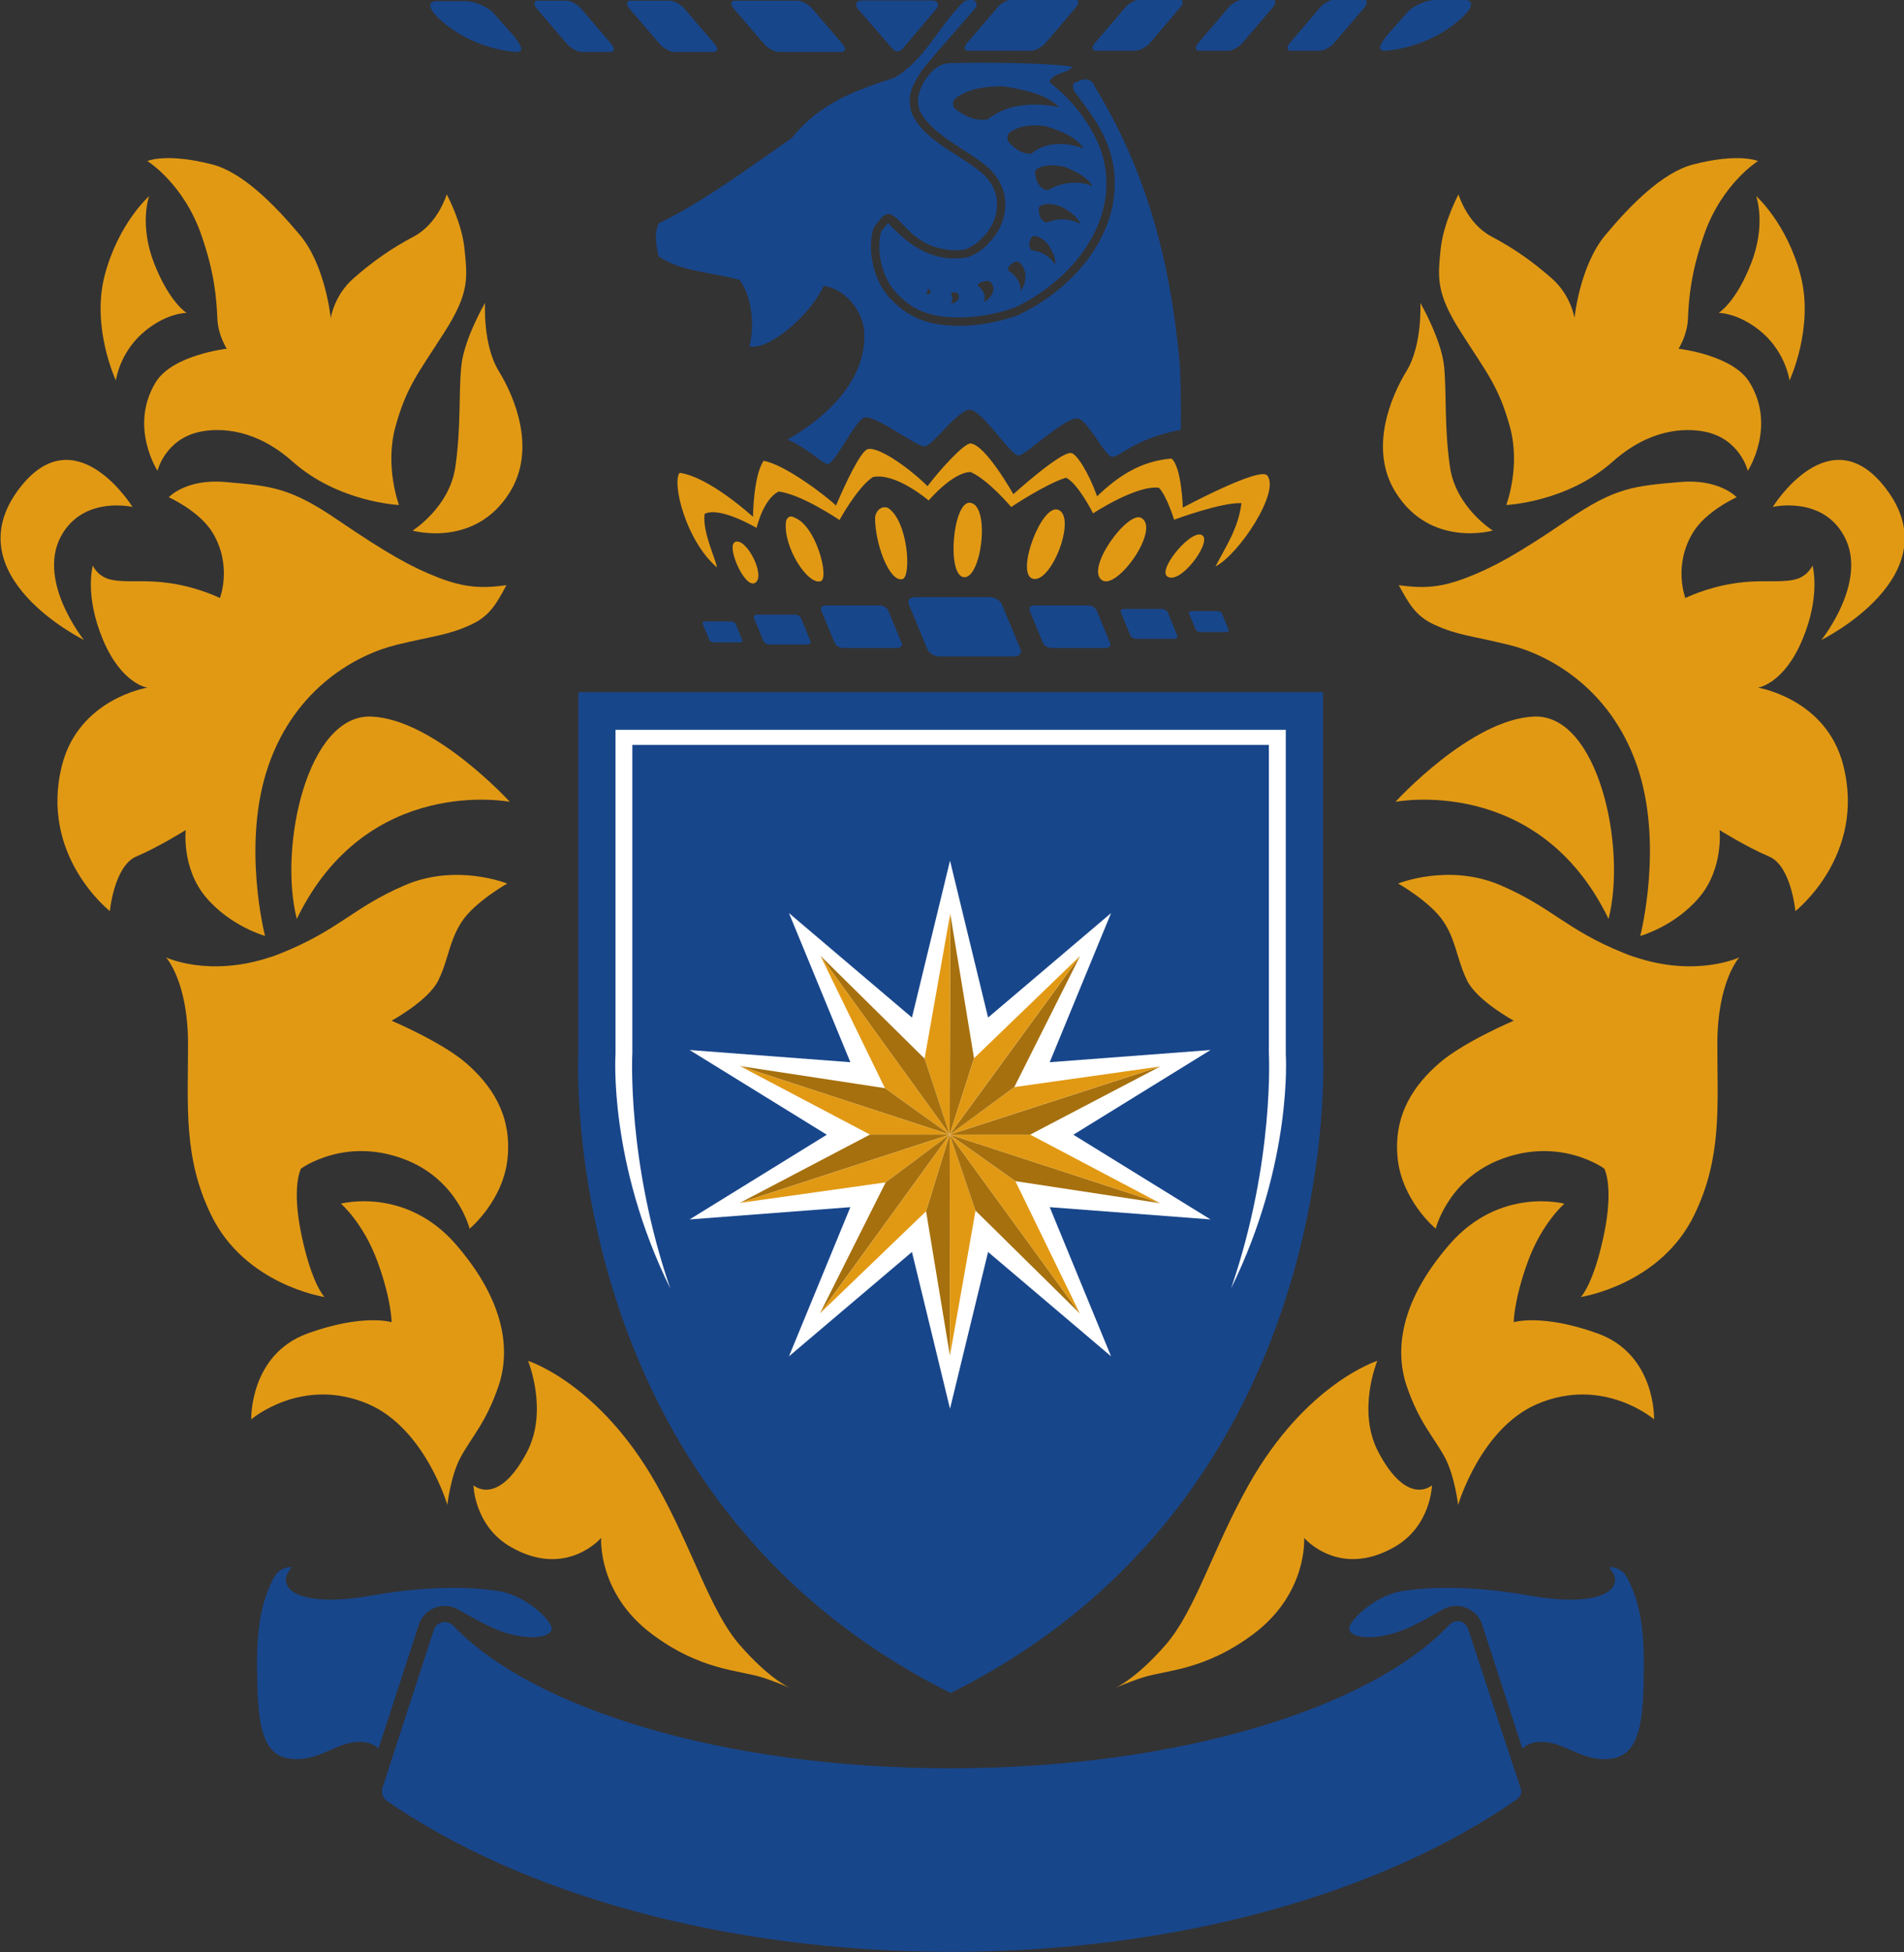 <?xml version="1.0" encoding="UTF-8" standalone="no"?>
<!-- Created with Inkscape (http://www.inkscape.org/) -->

<svg
   xmlns:dc="http://purl.org/dc/elements/1.1/"
   xmlns:cc="http://creativecommons.org/ns#"
   xmlns:rdf="http://www.w3.org/1999/02/22-rdf-syntax-ns#"
   xmlns:svg="http://www.w3.org/2000/svg"
   xmlns="http://www.w3.org/2000/svg"
   xmlns:sodipodi="http://sodipodi.sourceforge.net/DTD/sodipodi-0.dtd"
   xmlns:inkscape="http://www.inkscape.org/namespaces/inkscape"
   width="49.036mm"
   height="50.259mm"
   viewBox="0 0 49.036 50.259"
   version="1.1"
   id="svg2424"
   inkscape:version="0.92.3 (2405546, 2018-03-11)"
   sodipodi:docname="Massey University Coat of Arms.svg">
  <rect x="0" y="0" width="49.036" height="50.259" fill="#333333" stroke="none"/>
  <defs
     id="defs2418">
    <clipPath
       clipPathUnits="userSpaceOnUse"
       id="clipPath1286">
      <path
         d="M 0,0 H 841.89 V 595.276 H 0 Z"
         id="path1284"
         inkscape:connector-curvature="0" />
    </clipPath>
    <clipPath
       clipPathUnits="userSpaceOnUse"
       id="clipPath1210">
      <path
         d="M 0,0 H 841.89 V 595.276 H 0 Z"
         id="path1208"
         inkscape:connector-curvature="0" />
    </clipPath>
  </defs>
  <sodipodi:namedview
     id="base"
     pagecolor="#ffffff"
     bordercolor="#666666"
     borderopacity="1.0"
     inkscape:pageopacity="0.0"
     inkscape:pageshadow="2"
     inkscape:zoom="0.35"
     inkscape:cx="288.82125"
     inkscape:cy="-148.22664"
     inkscape:document-units="mm"
     inkscape:current-layer="layer1"
     showgrid="false"
     fit-margin-top="0"
     fit-margin-left="0"
     fit-margin-right="0"
     fit-margin-bottom="0"
     inkscape:window-width="1366"
     inkscape:window-height="689"
     inkscape:window-x="-9"
     inkscape:window-y="-9"
     inkscape:window-maximized="1" />
  <g
     inkscape:label="Layer 1"
     inkscape:groupmode="layer"
     id="layer1"
     transform="translate(-29.416,-59.356)">
    <g
       id="g1204"
       transform="matrix(1.032,0,0,-1.032,-298.906,335.284)">
      <g
         id="g1206"
         clip-path="url(#clipPath1210)">
        <g
           id="g1212"
           transform="translate(329.522,236.325)">
          <path
             d="m 0,0 c -1.259,1.454 -2.873,1.021 -2.873,1.021 0,0 0.556,-0.475 0.911,-1.439 0.354,-0.966 0.354,-1.517 0.354,-1.517 0,0 -0.709,0.22 -2.1,-0.283 -1.45,-0.53 -1.403,-2.142 -1.403,-2.142 0,0 1.266,1.089 2.919,0.383 1.419,-0.611 1.975,-2.516 1.975,-2.516 0,0 0.083,0.727 0.328,1.182 0.272,0.506 0.637,0.864 0.95,1.784 C 1.351,-2.668 1.255,-1.452 0,0"
             style="fill:#e19914;fill-opacity:1;fill-rule:nonzero;stroke:none"
             id="path1214"
             inkscape:connector-curvature="0" />
        </g>
        <g
           id="g1216"
           transform="translate(325.669,236.546)">
          <path
             d="m 0,0 c -0.262,1.227 -0.016,1.674 -0.016,1.674 0,0 1.141,0.841 2.684,0.192 1.241,-0.527 1.524,-1.691 1.524,-1.691 0,0 0.855,0.708 0.95,1.786 C 5.24,3.038 4.721,3.767 4.11,4.302 3.496,4.835 2.244,5.364 2.244,5.364 c 0,0 0.904,0.489 1.162,0.995 C 3.506,6.56 3.57,6.756 3.629,6.95 3.723,7.254 3.806,7.552 4.005,7.847 4.33,8.332 5.13,8.785 5.13,8.785 5.13,8.785 3.864,9.299 2.572,8.742 1.278,8.185 0.953,7.642 -0.493,7.055 -0.584,7.017 -0.676,6.984 -0.762,6.954 H -0.77 C -2.314,6.435 -3.385,6.943 -3.385,6.943 c 0,0 0.55,-0.593 0.55,-2.162 0,-1.568 -0.117,-2.827 0.57,-4.251 0.847,-1.762 2.836,-2.058 2.836,-2.058 0,0 -0.309,0.296 -0.571,1.528"
             style="fill:#e19914;fill-opacity:1;fill-rule:nonzero;stroke:none"
             id="path1218"
             inkscape:connector-curvature="0" />
        </g>
        <g
           id="g1220"
           transform="translate(336.605,226.334)">
          <path
             d="m 0,0 c -0.75,0.859 -1.178,2.409 -2.084,4.013 -1.426,2.521 -3.202,3.078 -3.202,3.078 0,0 0.513,-1.243 -0.026,-2.274 -0.73,-1.385 -1.336,-0.83 -1.336,-0.83 0,0 0.021,-1.02 0.934,-1.54 1.384,-0.795 2.253,0.228 2.253,0.228 0,0 -0.099,-1.376 1.263,-2.397 1.215,-0.909 2.16,-0.899 2.751,-1.082 0.36,-0.116 0.705,-0.267 0.705,-0.267 0,0 -0.507,0.209 -1.258,1.071"
             style="fill:#e19914;fill-opacity:1;fill-rule:nonzero;stroke:none"
             id="path1222"
             inkscape:connector-curvature="0" />
        </g>
        <g
           id="g1224"
           transform="translate(325.548,244.449)">
          <path
             d="m 0,0 c 1.752,3.617 5.316,2.921 5.316,2.921 0,0 -1.878,2.06 -3.454,2.127 C 0.265,5.116 -0.459,1.804 0,0"
             style="fill:#e19914;fill-opacity:1;fill-rule:nonzero;stroke:none"
             id="path1226"
             inkscape:connector-curvature="0" />
        </g>
        <g
           id="g1228"
           transform="translate(329.652,258.224)">
          <path
             d="m 0,0 c -0.068,-0.683 0,-1.51 -0.149,-2.512 -0.15,-1.002 -1.065,-1.576 -1.065,-1.576 0,0 1.556,-0.446 2.427,0.958 0.663,1.066 0.129,2.363 -0.278,3.024 C 0.532,0.555 0.594,1.593 0.594,1.593 0.594,1.593 0.062,0.681 0,0"
             style="fill:#e19914;fill-opacity:1;fill-rule:nonzero;stroke:none"
             id="path1230"
             inkscape:connector-curvature="0" />
        </g>
        <g
           id="g1232"
           transform="translate(323.161,261.526)">
          <path
             d="m 0,0 c 0.333,-0.952 0.382,-1.578 0.405,-2.107 0.016,-0.407 0.234,-0.746 0.234,-0.746 0,0 -1.349,-0.152 -1.77,-0.832 -0.677,-1.106 0.042,-2.213 0.042,-2.213 0,0 0.193,0.808 1.089,0.979 0.493,0.094 1.363,0.066 2.278,-0.746 1.149,-1.024 2.66,-1.086 2.66,-1.086 0,0 -0.364,0.96 -0.087,1.959 0.275,1 0.578,1.341 1.216,2.345 0.641,0.996 0.574,1.381 0.508,2.062 -0.061,0.673 -0.446,1.383 -0.446,1.383 0,0 -0.213,-0.721 -0.806,-1.043 C 4.725,-0.365 4.3,-0.663 3.812,-1.089 3.32,-1.513 3.234,-2.087 3.234,-2.087 c 0,0 -0.128,1.299 -0.764,2.065 -0.64,0.764 -1.438,1.57 -2.19,1.765 -1.153,0.298 -1.622,0.086 -1.622,0.086 0,0 0.894,-0.554 1.342,-1.829"
             style="fill:#e19914;fill-opacity:1;fill-rule:nonzero;stroke:none"
             id="path1234"
             inkscape:connector-curvature="0" />
        </g>
        <g
           id="g1236"
           transform="translate(319.724,254.098)">
          <path
             d="m 0,0 c 0.579,0.898 1.724,0.628 1.724,0.628 0,0 -1.428,2.309 -2.833,0.449 -1.636,-2.169 1.621,-3.767 1.621,-3.767 0,0 -1.252,1.55 -0.512,2.69"
             style="fill:#e19914;fill-opacity:1;fill-rule:nonzero;stroke:none"
             id="path1238"
             inkscape:connector-curvature="0" />
        </g>
        <g
           id="g1240"
           transform="translate(323.286,244.983)">
          <path
             d="m 0,0 c 0.62,-0.726 1.47,-0.958 1.47,-0.958 0,0 -0.596,2.3 0.088,4.259 C 2.239,5.258 3.789,6.069 4.75,6.303 5.707,6.537 6.027,6.537 6.622,6.812 7.085,7.029 7.25,7.341 7.494,7.791 6.879,7.706 6.449,7.727 5.79,7.983 5.131,8.238 4.516,8.58 3.302,9.406 c -1.216,0.833 -1.684,0.86 -2.83,0.959 -0.982,0.085 -1.405,-0.38 -1.405,-0.38 0,0 0.753,-0.336 1.087,-0.872 0.509,-0.832 0.189,-1.642 0.189,-1.642 0,0 -0.512,0.256 -1.192,0.362 -0.683,0.108 -1.089,0.013 -1.491,0.089 -0.362,0.061 -0.489,0.359 -0.489,0.359 0,0 -0.213,-0.744 0.256,-1.855 0.467,-1.105 1.105,-1.191 1.105,-1.191 0,0 -1.704,-0.272 -2.129,-1.934 -0.574,-2.257 1.194,-3.64 1.194,-3.64 0,0 0.108,1.129 0.66,1.362 0.551,0.232 1.233,0.66 1.233,0.66 0,0 -0.107,-0.958 0.51,-1.683"
             style="fill:#e19914;fill-opacity:1;fill-rule:nonzero;stroke:none"
             id="path1242"
             inkscape:connector-curvature="0" />
        </g>
        <g
           id="g1244"
           transform="translate(321.692,259.056)">
          <path
             d="m 0,0 c 0.586,0.519 1.107,0.51 1.107,0.51 0,0 -0.426,0.255 -0.81,1.234 -0.382,0.979 -0.126,1.68 -0.126,1.68 0,0 -0.769,-0.677 -1.109,-1.977 -0.34,-1.3 0.279,-2.622 0.279,-2.622 0,0 0.085,0.663 0.659,1.175"
             style="fill:#e19914;fill-opacity:1;fill-rule:nonzero;stroke:none"
             id="path1246"
             inkscape:connector-curvature="0" />
        </g>
        <g
           id="g1248"
           transform="translate(351.158,241.12)">
          <path
             d="M 0,0 V 8.984 H -18.582 V 0 c 0,0 -0.618,-11.04 9.29,-15.981 C 0.618,-11.04 0,0 0,0"
             style="fill:#18468b;fill-opacity:1;fill-rule:nonzero;stroke:none"
             id="path1250"
             inkscape:connector-curvature="0" />
        </g>
        <g
           id="g1252"
           transform="translate(328.61,226.896)">
          <path
             d="M 0,0 C 0.104,0.243 0.35,0.416 0.632,0.416 0.751,0.416 0.849,0.385 0.95,0.334 1.246,0.175 1.806,-0.185 2.317,-0.301 2.91,-0.441 3.264,-0.334 3.3,-0.167 3.339,0.003 2.694,0.664 1.989,0.783 1.281,0.897 0.218,0.925 -1.225,0.669 -2.669,0.418 -3.2,0.702 -3.298,0.925 -3.398,1.147 -3.276,1.223 -3.196,1.388 -3.398,1.374 -3.547,1.29 -3.641,1.11 -3.901,0.605 -4.067,0.007 -4.054,-1.147 c 0.013,-1.152 0.06,-2.082 0.73,-2.232 0.669,-0.148 1.16,0.315 1.642,0.387 0.482,0.078 0.658,-0.156 0.658,-0.156 z"
             style="fill:#18468b;fill-opacity:1;fill-rule:nonzero;stroke:none"
             id="path1254"
             inkscape:connector-curvature="0" />
        </g>
        <g
           id="g1256"
           transform="translate(355.113,226.896)">
          <path
             d="m 0,0 c -0.106,0.243 -0.352,0.416 -0.636,0.416 -0.116,0 -0.212,-0.031 -0.317,-0.082 -0.294,-0.159 -0.852,-0.519 -1.365,-0.635 -0.596,-0.14 -0.948,-0.033 -0.985,0.134 -0.039,0.17 0.606,0.831 1.312,0.95 0.706,0.114 1.772,0.142 3.216,-0.114 C 2.664,0.418 3.198,0.702 3.299,0.925 3.398,1.147 3.271,1.223 3.192,1.388 3.398,1.374 3.544,1.29 3.641,1.11 3.898,0.605 4.067,0.007 4.051,-1.147 4.042,-2.299 3.992,-3.229 3.322,-3.379 2.654,-3.527 2.164,-3.064 1.682,-2.992 1.2,-2.914 1.022,-3.148 1.022,-3.148 Z"
             style="fill:#18468b;fill-opacity:1;fill-rule:nonzero;stroke:none"
             id="path1258"
             inkscape:connector-curvature="0" />
        </g>
        <g
           id="g1260"
           transform="translate(355.953,222.457)">
          <path
             d="m 0,0 c -3.335,-2.308 -8.406,-3.775 -14.088,-3.775 -5.671,0 -10.743,1.466 -14.069,3.766 -0.074,0.052 -0.121,0.137 -0.121,0.237 0,0.034 0.003,0.068 0.015,0.099 l 1.285,3.95 c 0.042,0.103 0.148,0.175 0.267,0.175 0.076,0 0.146,-0.032 0.205,-0.084 1.982,-2.089 6.794,-3.564 12.418,-3.564 5.654,0 10.491,1.492 12.467,3.6 0.052,0.048 0.123,0.07 0.198,0.07 0.12,0 0.198,-0.078 0.247,-0.189 0,0 1.299,-3.952 1.305,-3.952 C 0.143,0.299 0.152,0.266 0.152,0.231 0.152,0.126 0.084,0.047 0,0"
             style="fill:#18468b;fill-opacity:1;fill-rule:nonzero;stroke:none"
             id="path1262"
             inkscape:connector-curvature="0" />
        </g>
        <g
           id="g1264"
           transform="translate(340.395,266.179)">
          <path
             d="M 0,0 C 0.079,-0.117 0.209,-0.117 0.291,0 L 1.118,0.975 C 1.196,1.086 1.149,1.182 1.01,1.182 h -1.754 c -0.14,0 -0.186,-0.096 -0.106,-0.205 z m 3.471,-0.073 c 0.111,0 0.275,0.087 0.371,0.197 l 0.752,0.882 c 0.093,0.111 0.082,0.2 -0.028,0.2 H 3.009 c -0.11,0 -0.281,-0.089 -0.37,-0.2 L 1.885,0.124 C 1.788,0.014 1.802,-0.073 1.913,-0.073 Z m 7.204,0 c 0.107,0 0.275,0.087 0.367,0.197 l 0.755,0.882 c 0.09,0.111 0.081,0.2 -0.031,0.2 h -0.703 c -0.11,0 -0.279,-0.089 -0.371,-0.2 L 9.937,0.124 c -0.091,-0.11 -0.08,-0.197 0.03,-0.197 z m 1.632,0 c -0.221,0 -0.104,0.177 0.056,0.388 l 0.523,0.591 c 0.161,0.161 0.47,0.289 0.69,0.289 h 0.72 c 0.219,0 0.213,-0.169 -0.006,-0.386 -0.867,-0.847 -1.983,-0.882 -1.983,-0.882 m -3.92,0 c 0.11,0 0.276,0.087 0.368,0.197 l 0.754,0.882 c 0.096,0.111 0.082,0.2 -0.029,0.2 H 8.776 c -0.11,0 -0.275,-0.089 -0.369,-0.2 L 7.653,0.124 C 7.559,0.014 7.57,-0.073 7.68,-0.073 Z m -2.311,0 c 0.11,0 0.275,0.087 0.37,0.197 l 0.753,0.882 c 0.095,0.111 0.079,0.2 -0.029,0.2 H 6.198 c -0.109,0 -0.276,-0.089 -0.371,-0.2 L 5.074,0.124 C 4.982,0.014 4.994,-0.073 5.103,-0.073 Z m -8.89,-0.03 c -0.112,0 -0.277,0.089 -0.371,0.199 l -0.756,0.881 c -0.093,0.109 -0.08,0.2 0.03,0.2 h 1.557 c 0.113,0 0.277,-0.091 0.371,-0.2 L -1.23,0.096 c 0.095,-0.11 0.084,-0.199 -0.026,-0.199 z m -4.916,0 c -0.11,0 -0.277,0.089 -0.373,0.199 l -0.754,0.881 c -0.092,0.109 -0.078,0.2 0.031,0.2 h 0.706 c 0.108,0 0.276,-0.091 0.369,-0.2 l 0.753,-0.881 c 0.096,-0.11 0.08,-0.199 -0.028,-0.199 z m 2.311,0 c -0.109,0 -0.278,0.089 -0.37,0.199 l -0.755,0.881 c -0.093,0.109 -0.08,0.2 0.03,0.2 h 0.972 c 0.108,0 0.275,-0.091 0.368,-0.2 L -4.42,0.096 c 0.096,-0.11 0.083,-0.199 -0.031,-0.199 z m -3.947,0 c 0.218,0 0.104,0.175 -0.054,0.387 l -0.527,0.592 c -0.159,0.159 -0.47,0.288 -0.689,0.288 h -0.719 c -0.217,0 -0.212,-0.166 0.009,-0.389 0.862,-0.843 1.98,-0.878 1.98,-0.878"
             style="fill:#18468b;fill-opacity:1;fill-rule:nonzero;stroke:none"
             id="path1266"
             inkscape:connector-curvature="0" />
        </g>
        <g
           id="g1268"
           transform="translate(347.594,258.031)">
          <path
             d="m 0,0 c -0.004,0.161 -0.011,0.309 -0.027,0.42 -0.231,2.478 -0.848,4.705 -2.099,6.748 -0.063,0.19 -0.249,0.254 -0.442,0.129 -0.118,0 -0.129,-0.106 -0.081,-0.223 0,0 0.432,-0.566 0.603,-0.858 C -1.789,5.775 -1.623,5.282 -1.637,4.748 -1.634,4.556 -1.655,4.372 -1.693,4.183 -1.947,2.989 -2.941,2 -4.037,1.483 -4.329,1.375 -4.66,1.292 -4.995,1.247 -5.686,1.162 -6.45,1.211 -6.981,1.659 c -0.173,0.133 -0.318,0.29 -0.438,0.47 -0.211,0.339 -0.328,0.79 -0.291,1.219 0.007,0.147 0.045,0.347 0.165,0.443 l 0.028,0.042 c 0.428,0.586 0.56,-0.535 1.625,-0.708 0.171,-0.032 0.353,-0.038 0.536,-0.003 0.169,0.064 0.327,0.179 0.457,0.328 0.153,0.165 0.256,0.357 0.302,0.554 0.032,0.14 0.033,0.278 0.013,0.417 -0.055,0.249 -0.188,0.458 -0.379,0.615 -0.553,0.467 -1.453,0.803 -1.743,1.499 -0.056,0.199 -0.06,0.365 -0.011,0.531 0.049,0.166 0.161,0.345 0.267,0.517 0.027,0.041 0.495,0.593 0.501,0.593 l 0.857,0.983 C -5.025,9.416 -5.343,9.352 -5.408,9.292 -6.05,8.66 -6.374,7.838 -7.137,7.399 -8.093,7.091 -8.985,6.781 -9.689,5.902 c -1.088,-0.756 -2.172,-1.569 -3.32,-2.131 -0.128,-0.253 -0.068,-0.57 -0.007,-0.826 0.57,-0.385 1.329,-0.393 2.024,-0.588 0.315,-0.446 0.373,-1.146 0.241,-1.653 0.441,-0.13 1.513,0.752 1.853,1.507 C -8.39,2.144 -7.951,1.632 -7.891,1.124 -7.853,0.708 -7.948,0.332 -8.112,0 c -0.511,-1.02 -1.692,-1.623 -1.692,-1.623 0.479,-0.196 0.832,-0.566 0.994,-0.612 0.171,-0.046 0.704,1.107 0.93,1.159 0.284,0.067 1.286,-0.72 1.503,-0.72 0.182,0 0.842,0.933 1.127,0.917 0.321,-0.021 0.992,-1.112 1.213,-1.144 0.151,-0.017 1.158,0.961 1.48,0.925 0.231,-0.025 0.659,-0.882 0.832,-0.951 0.183,-0.064 0.518,0.439 1.739,0.668 0,0 0.01,0.794 -0.014,1.381"
             style="fill:#18468b;fill-opacity:1;fill-rule:nonzero;stroke:none"
             id="path1270"
             inkscape:connector-curvature="0" />
        </g>
        <g
           id="g1272"
           transform="translate(341.509,265.681)">
          <path
             d="M 0,0 C -0.085,-0.054 -0.123,-0.105 -0.189,-0.179 -0.32,-0.336 -0.396,-0.509 -0.432,-0.64 -0.468,-0.765 -0.468,-0.891 -0.426,-1.039 -0.169,-1.647 0.75,-2.03 1.253,-2.455 1.476,-2.638 1.639,-2.892 1.702,-3.188 1.728,-3.351 1.727,-3.525 1.69,-3.69 1.634,-3.925 1.518,-4.15 1.337,-4.34 1.186,-4.518 1,-4.649 0.792,-4.722 0.564,-4.768 0.357,-4.765 0.159,-4.731 c -0.55,0.093 -0.986,0.452 -1.367,0.859 -0.045,-0.049 -0.067,-0.083 -0.089,-0.115 l -0.03,-0.03 c -0.062,-0.042 -0.088,-0.226 -0.091,-0.294 -0.036,-0.388 0.073,-0.796 0.259,-1.096 0.105,-0.163 0.236,-0.303 0.392,-0.422 0.461,-0.397 1.156,-0.45 1.835,-0.364 0.314,0.037 0.622,0.118 0.902,0.217 1.054,0.503 1.985,1.442 2.217,2.556 0.038,0.172 0.056,0.347 0.056,0.518 C 4.256,-2.414 4.104,-1.96 3.864,-1.543 3.683,-1.239 3.498,-0.987 3.2,-0.69 3.059,-0.547 2.923,-0.453 2.818,-0.348 2.948,-0.093 3.266,-0.16 3.393,0.03 2.378,0.165 0.315,0.116 0.315,0.116 0.185,0.101 0.11,0.075 0,0 m -0.167,-5.632 c -0.028,-0.013 -0.062,-0.025 -0.101,-0.009 0.039,0.012 0.055,0.064 0.046,0.111 0.009,0.019 0.038,0.009 0.064,-0.012 0.027,-0.054 0.012,-0.074 -0.009,-0.09 M 0.539,-5.791 C 0.491,-5.836 0.438,-5.878 0.355,-5.878 c 0.061,0.049 0.059,0.161 0.009,0.246 0.008,0.036 0.067,0.036 0.129,0.02 0.031,-0.009 0.044,-0.014 0.05,-0.029 0.033,-0.058 0.021,-0.108 -0.004,-0.15 m 0.64,-0.047 c 0.07,0.121 -0.005,0.296 -0.143,0.398 -0.011,0.065 0.08,0.104 0.199,0.12 0.054,0.007 0.078,0 0.1,-0.016 0.086,-0.07 0.097,-0.159 0.083,-0.248 C 1.373,-5.685 1.313,-5.789 1.179,-5.838 M 2.1,-5.557 c 0.016,0.182 -0.127,0.397 -0.296,0.49 -0.04,0.085 0.033,0.165 0.142,0.218 0.05,0.021 0.068,0.025 0.097,0.011 0.112,-0.072 0.159,-0.188 0.181,-0.312 0,-0.147 -0.02,-0.3 -0.124,-0.407 m 0.287,1 c -0.09,0.062 -0.083,0.189 -0.03,0.298 0.03,0.049 0.047,0.065 0.08,0.065 0.142,-0.011 0.259,-0.107 0.357,-0.22 0.103,-0.161 0.191,-0.331 0.173,-0.5 -0.105,0.197 -0.372,0.346 -0.58,0.357 m 0.376,0.697 c -0.134,0.014 -0.203,0.154 -0.206,0.305 -0.002,0.074 0.009,0.098 0.042,0.116 0.16,0.075 0.345,0.038 0.521,-0.027 0.2,-0.111 0.398,-0.24 0.48,-0.436 -0.233,0.149 -0.607,0.155 -0.837,0.042 M 3.9,-2.956 C 3.57,-2.8 3.078,-2.861 2.799,-3.051 2.619,-3.055 2.504,-2.887 2.473,-2.687 2.455,-2.591 2.464,-2.56 2.508,-2.525 2.705,-2.403 2.951,-2.418 3.192,-2.469 3.475,-2.58 3.76,-2.716 3.9,-2.956 M 3.676,-2.012 C 3.227,-1.85 2.721,-1.843 2.375,-2.14 2.141,-2.163 1.946,-2.009 1.799,-1.847 c -0.04,0.059 -0.032,0.169 0.018,0.222 0.245,0.192 0.572,0.209 0.891,0.173 0.377,-0.112 0.764,-0.258 0.968,-0.56 M 0.467,-0.77 c 0.317,0.251 0.765,0.311 1.207,0.308 C 2.21,-0.547 2.752,-0.666 3.065,-0.983 2.434,-0.851 1.736,-0.909 1.287,-1.284 0.969,-1.346 0.682,-1.191 0.466,-1.023 0.399,-0.961 0.4,-0.831 0.467,-0.77"
             style="fill:#18468b;fill-opacity:1;fill-rule:nonzero;stroke:none"
             id="path1274"
             inkscape:connector-curvature="0" />
        </g>
      </g>
    </g>
    <g
       id="g1276"
       transform="matrix(1.032,0,0,-1.032,60.592,90.749)">
      <path
         d="m 0,0 -4.013,0.306 1.531,-3.721 -3.069,2.603 -0.95,-3.91 -0.95,3.91 -3.069,-2.603 1.532,3.721 L -13,0 -9.576,2.113 -13,4.226 -8.988,3.922 -10.52,7.642 -7.451,5.036 -6.501,8.95 -5.551,5.036 -2.482,7.642 -4.013,3.922 0,4.226 -3.423,2.113 Z"
         style="fill:#ffffff;fill-opacity:1;fill-rule:nonzero;stroke:none"
         id="path1278"
         inkscape:connector-curvature="0" />
    </g>
    <g
       id="g1280"
       transform="matrix(1.032,0,0,-1.032,-298.906,335.284)">
      <g
         id="g1282"
         clip-path="url(#clipPath1286)">
        <g
           id="g1288"
           transform="translate(350.229,241.077)">
          <path
             d="m 0,0 c 0,0 0.184,-2.7 -1.365,-5.844 1.091,3.174 0.943,5.871 0.943,5.871 V 7.713 H -16.307 V 0.027 c 0,0 -0.146,-2.697 0.946,-5.871 C -16.911,-2.7 -16.727,0 -16.727,0 V 8.09 H 0 Z"
             style="fill:#ffffff;fill-opacity:1;fill-rule:nonzero;stroke:none"
             id="path1290"
             inkscape:connector-curvature="0" />
        </g>
        <g
           id="g1292"
           transform="translate(358.018,234.106)">
          <path
             d="m 0,0 c -1.392,0.503 -2.1,0.284 -2.1,0.284 0,0 0,0.551 0.354,1.517 0.354,0.963 0.909,1.438 0.909,1.438 0,0 -1.613,0.434 -2.871,-1.021 -1.258,-1.452 -1.354,-2.667 -1.064,-3.527 0.314,-0.92 0.682,-1.277 0.954,-1.784 0.244,-0.454 0.33,-1.182 0.33,-1.182 0,0 0.555,1.906 1.971,2.516 1.654,0.707 2.919,-0.382 2.919,-0.382 0,0 0.05,1.612 -1.402,2.141"
             style="fill:#e19914;fill-opacity:1;fill-rule:nonzero;stroke:none"
             id="path1294"
             inkscape:connector-curvature="0" />
        </g>
        <g
           id="g1296"
           transform="translate(352.538,231.152)">
          <path
             d="m 0,0 c -0.542,1.03 -0.025,2.273 -0.025,2.273 0,0 -1.776,-0.557 -3.202,-3.078 -0.905,-1.604 -1.335,-3.154 -2.085,-4.012 -0.75,-0.862 -1.259,-1.071 -1.259,-1.071 0,0 0.346,0.151 0.707,0.267 0.591,0.183 1.536,0.173 2.75,1.081 1.361,1.022 1.263,2.397 1.263,2.397 0,0 0.868,-1.022 2.255,-0.227 0.912,0.52 0.935,1.539 0.935,1.539 0,0 -0.607,-0.555 -1.339,0.831"
             style="fill:#e19914;fill-opacity:1;fill-rule:nonzero;stroke:none"
             id="path1298"
             inkscape:connector-curvature="0" />
        </g>
        <g
           id="g1300"
           transform="translate(358.935,243.5)">
          <path
             d="m 0,0 h -0.008 c -0.091,0.03 -0.179,0.063 -0.273,0.102 -1.444,0.586 -1.771,1.13 -3.064,1.686 -1.292,0.557 -2.557,0.044 -2.557,0.044 0,0 0.799,-0.454 1.125,-0.939 0.201,-0.294 0.281,-0.593 0.376,-0.896 0.06,-0.194 0.123,-0.391 0.223,-0.592 0.257,-0.506 1.161,-0.995 1.161,-0.995 0,0 -1.252,-0.529 -1.863,-1.062 -0.614,-0.534 -1.136,-1.264 -1.037,-2.341 0.096,-1.078 0.953,-1.786 0.953,-1.786 0,0 0.284,1.164 1.523,1.691 1.542,0.649 2.684,-0.192 2.684,-0.192 0,0 0.246,-0.447 -0.015,-1.674 -0.262,-1.232 -0.571,-1.528 -0.571,-1.528 0,0 1.99,0.296 2.837,2.059 0.688,1.424 0.57,2.683 0.57,4.25 0,1.569 0.548,2.163 0.548,2.163 0,0 -1.071,-0.509 -2.612,0.01"
             style="fill:#e19914;fill-opacity:1;fill-rule:nonzero;stroke:none"
             id="path1302"
             inkscape:connector-curvature="0" />
        </g>
        <g
           id="g1304"
           transform="translate(355.82,256.733)">
          <path
             d="m 0,0 c 0.279,-0.999 -0.089,-1.958 -0.089,-1.958 0,0 1.512,0.062 2.662,1.086 0.915,0.812 1.785,0.84 2.278,0.745 0.894,-0.17 1.088,-0.979 1.088,-0.979 0,0 0.723,1.107 0.04,2.213 -0.42,0.68 -1.768,0.833 -1.768,0.833 0,0 0.219,0.339 0.234,0.745 0.023,0.529 0.074,1.155 0.406,2.107 0.447,1.275 1.342,1.829 1.342,1.829 0,0 -0.471,0.212 -1.618,-0.085 C 3.816,6.34 3.018,5.535 2.381,4.771 1.742,4.004 1.614,2.705 1.614,2.705 c 0,0 -0.086,0.575 -0.577,0.998 -0.488,0.426 -0.912,0.725 -1.51,1.045 -0.596,0.321 -0.808,1.042 -0.808,1.042 0,0 -0.381,-0.71 -0.447,-1.382 C -1.792,3.727 -1.856,3.341 -1.216,2.345 -0.577,1.341 -0.276,1 0,0"
             style="fill:#e19914;fill-opacity:1;fill-rule:nonzero;stroke:none"
             id="path1306"
             inkscape:connector-curvature="0" />
        </g>
        <g
           id="g1308"
           transform="translate(365.213,255.175)">
          <path
             d="m 0,0 c -1.405,1.86 -2.831,-0.449 -2.831,-0.449 0,0 1.146,0.27 1.722,-0.628 0.744,-1.14 -0.509,-2.69 -0.509,-2.69 0,0 3.256,1.599 1.618,3.767"
             style="fill:#e19914;fill-opacity:1;fill-rule:nonzero;stroke:none"
             id="path1310"
             inkscape:connector-curvature="0" />
        </g>
        <g
           id="g1312"
           transform="translate(355.395,254.137)">
          <path
             d="m 0,0 c 0,0 -0.917,0.574 -1.067,1.576 -0.147,1.001 -0.083,1.829 -0.147,2.512 -0.067,0.68 -0.594,1.592 -0.594,1.592 0,0 0.058,-1.037 -0.343,-1.698 C -2.556,3.32 -3.092,2.024 -2.427,0.957 -1.554,-0.446 0,0 0,0"
             style="fill:#e19914;fill-opacity:1;fill-rule:nonzero;stroke:none"
             id="path1314"
             inkscape:connector-curvature="0" />
        </g>
        <g
           id="g1316"
           transform="translate(361.968,262.48)">
          <path
             d="m 0,0 c 0,0 0.257,-0.702 -0.127,-1.68 -0.382,-0.979 -0.809,-1.234 -0.809,-1.234 0,0 0.52,0.008 1.108,-0.51 0.573,-0.513 0.661,-1.175 0.661,-1.175 0,0 0.617,1.321 0.275,2.622 C 0.767,-0.678 0,0 0,0"
             style="fill:#e19914;fill-opacity:1;fill-rule:nonzero;stroke:none"
             id="path1318"
             inkscape:connector-curvature="0" />
        </g>
        <g
           id="g1320"
           transform="translate(358.284,244.449)">
          <path
             d="M 0,0 C 0.459,1.804 -0.266,5.116 -1.862,5.048 -3.441,4.981 -5.318,2.921 -5.318,2.921 -5.318,2.921 -1.751,3.617 0,0"
             style="fill:#e19914;fill-opacity:1;fill-rule:nonzero;stroke:none"
             id="path1322"
             inkscape:connector-curvature="0" />
        </g>
        <g
           id="g1324"
           transform="translate(362.013,250.218)">
          <path
             d="m 0,0 c 0,0 0.64,0.086 1.105,1.19 0.47,1.112 0.256,1.856 0.256,1.856 0,0 -0.128,-0.298 -0.49,-0.359 C 0.469,2.611 0.063,2.706 -0.618,2.598 -1.299,2.492 -1.812,2.236 -1.812,2.236 c 0,0 -0.316,0.81 0.195,1.642 0.33,0.536 1.085,0.872 1.085,0.872 0,0 -0.427,0.465 -1.407,0.38 C -3.084,5.03 -3.557,5.003 -4.769,4.171 -5.98,3.345 -6.598,3.003 -7.261,2.748 -7.92,2.492 -8.347,2.471 -8.964,2.556 c 0.247,-0.45 0.411,-0.762 0.874,-0.979 0.598,-0.275 0.917,-0.275 1.872,-0.509 0.96,-0.234 2.514,-1.045 3.195,-3.003 0.682,-1.958 0.085,-4.259 0.085,-4.259 0,0 0.852,0.233 1.468,0.959 0.618,0.724 0.511,1.683 0.511,1.683 0,0 0.68,-0.428 1.236,-0.66 0.553,-0.233 0.656,-1.362 0.656,-1.362 0,0 1.77,1.382 1.195,3.639 C 1.706,-0.272 0,0 0,0"
             style="fill:#e19914;fill-opacity:1;fill-rule:nonzero;stroke:none"
             id="path1326"
             inkscape:connector-curvature="0" />
        </g>
        <g
           id="g1328"
           transform="translate(349.765,255.512)">
          <path
             d="m 0,0 c -0.184,0.227 -2.105,-0.802 -2.105,-0.802 0,0 -0.032,1.029 -0.284,1.222 -0.763,-0.059 -1.341,-0.441 -1.857,-0.943 h 0.002 c -0.2,0.567 -0.509,1.073 -0.654,1.083 -0.28,0.02 -1.437,-1.028 -1.437,-1.028 0,0 -0.689,1.229 -1.064,1.265 -0.16,0.015 -0.761,-0.647 -1.079,-1.065 -0.378,0.386 -1.188,0.989 -1.485,0.925 -0.176,-0.036 -0.553,-0.834 -0.798,-1.409 -0.207,0.208 -1.272,1.029 -1.807,1.116 -0.256,-0.376 -0.264,-1.397 -0.264,-1.397 0,0 -1.085,0.999 -1.833,1.098 -0.193,-0.252 0.153,-1.686 0.933,-2.36 -0.025,0.203 -0.373,0.895 -0.306,1.338 0.383,0.19 1.295,-0.352 1.295,-0.352 0,0 0.167,0.722 0.551,0.907 0.571,-0.066 1.519,-0.71 1.519,-0.71 0,0 0.447,0.82 0.832,1.071 0.572,0.122 1.392,-0.584 1.392,-0.584 0,0 0.604,0.712 1.05,0.709 0.44,-0.194 1.011,-0.872 1.011,-0.872 0,0 0.853,0.574 1.369,0.732 0.308,-0.155 0.674,-0.891 0.674,-0.891 0,0 1.074,0.709 1.642,0.64 0.192,-0.19 0.381,-0.798 0.381,-0.798 0,0 1.175,0.438 1.679,0.414 C -0.716,-1.313 -1.031,-1.768 -1.29,-2.271 -0.697,-1.962 0.332,-0.402 0,0"
             style="fill:#e19914;fill-opacity:1;fill-rule:nonzero;stroke:none"
             id="path1330"
             inkscape:connector-curvature="0" />
        </g>
        <g
           id="g1332"
           transform="translate(342.188,252.975)">
          <path
             d="M 0,0 C 0.443,-0.067 0.679,1.777 0.169,1.855 -0.263,1.919 -0.429,0.063 0,0"
             style="fill:#e19914;fill-opacity:1;fill-rule:nonzero;stroke:none"
             id="path1334"
             inkscape:connector-curvature="0" />
        </g>
        <g
           id="g1336"
           transform="translate(343.895,252.942)">
          <path
             d="M 0,0 C 0.464,-0.186 1.129,1.528 0.656,1.713 0.244,1.874 -0.398,0.167 0,0"
             style="fill:#e19914;fill-opacity:1;fill-rule:nonzero;stroke:none"
             id="path1338"
             inkscape:connector-curvature="0" />
        </g>
        <g
           id="g1340"
           transform="translate(339.98,254.455)">
          <path
             d="M 0,0 C -0.004,-0.635 0.353,-1.613 0.683,-1.529 0.913,-1.469 0.824,-0.071 0.317,0.25 0.128,0.317 0,0.127 0,0"
             style="fill:#e19914;fill-opacity:1;fill-rule:nonzero;stroke:none"
             id="path1342"
             inkscape:connector-curvature="0" />
        </g>
        <g
           id="g1344"
           transform="translate(345.647,252.896)">
          <path
             d="M 0,0 C 0.379,-0.243 1.453,1.275 0.981,1.554 0.646,1.759 -0.439,0.277 0,0"
             style="fill:#e19914;fill-opacity:1;fill-rule:nonzero;stroke:none"
             id="path1346"
             inkscape:connector-curvature="0" />
        </g>
        <g
           id="g1348"
           transform="translate(337.755,254.345)">
          <path
             d="M 0,0 C -0.069,-0.632 0.563,-1.597 0.877,-1.467 1.077,-1.383 0.762,-0.071 0.191,0.125 0.068,0.189 0,0.065 0,0"
             style="fill:#e19914;fill-opacity:1;fill-rule:nonzero;stroke:none"
             id="path1350"
             inkscape:connector-curvature="0" />
        </g>
        <g
           id="g1352"
           transform="translate(347.267,252.996)">
          <path
             d="M 0,0 C 0.308,-0.237 1.086,0.804 0.896,1.006 0.665,1.256 -0.241,0.184 0,0"
             style="fill:#e19914;fill-opacity:1;fill-rule:nonzero;stroke:none"
             id="path1354"
             inkscape:connector-curvature="0" />
        </g>
        <g
           id="g1356"
           transform="translate(336.981,252.83)">
          <path
             d="M 0,0 C 0.289,0.156 -0.218,1.151 -0.497,1.022 -0.721,0.916 -0.258,-0.14 0,0"
             style="fill:#e19914;fill-opacity:1;fill-rule:nonzero;stroke:none"
             id="path1358"
             inkscape:connector-curvature="0" />
        </g>
        <g
           id="g1360"
           transform="translate(340.977,252.476)">
          <path
             d="M 0,0 C -0.128,0 -0.197,-0.08 -0.156,-0.178 L 0.308,-1.301 C 0.346,-1.397 0.484,-1.48 0.61,-1.48 h 1.862 c 0.126,0 0.197,0.083 0.16,0.179 L 2.166,-0.178 C 2.124,-0.08 1.99,0 1.864,0 Z"
             style="fill:#18468b;fill-opacity:1;fill-rule:nonzero;stroke:none"
             id="path1362"
             inkscape:connector-curvature="0" />
        </g>
        <g
           id="g1364"
           transform="translate(343.951,252.269)">
          <path
             d="m 0,0 c -0.091,0 -0.142,-0.058 -0.113,-0.13 l 0.332,-0.807 c 0.032,-0.07 0.129,-0.125 0.221,-0.125 h 1.342 c 0.088,0 0.141,0.055 0.111,0.125 L 1.56,-0.13 C 1.531,-0.058 1.435,0 1.34,0 Z"
             style="fill:#18468b;fill-opacity:1;fill-rule:nonzero;stroke:none"
             id="path1366"
             inkscape:connector-curvature="0" />
        </g>
        <g
           id="g1368"
           transform="translate(346.192,252.181)">
          <path
             d="m 0,0 c -0.064,0 -0.1,-0.042 -0.079,-0.089 l 0.236,-0.568 c 0.02,-0.047 0.087,-0.089 0.152,-0.089 h 0.937 c 0.065,0 0.101,0.042 0.08,0.089 L 1.094,-0.089 C 1.074,-0.042 1.002,0 0.94,0 Z"
             style="fill:#18468b;fill-opacity:1;fill-rule:nonzero;stroke:none"
             id="path1370"
             inkscape:connector-curvature="0" />
        </g>
        <g
           id="g1372"
           transform="translate(347.873,252.127)">
          <path
             d="m 0,0 c -0.046,0 -0.071,-0.026 -0.056,-0.062 l 0.163,-0.396 c 0.016,-0.034 0.064,-0.064 0.108,-0.064 h 0.657 c 0.043,0 0.068,0.03 0.054,0.064 L 0.764,-0.062 C 0.749,-0.026 0.702,0 0.656,0 Z"
             style="fill:#18468b;fill-opacity:1;fill-rule:nonzero;stroke:none"
             id="path1374"
             inkscape:connector-curvature="0" />
        </g>
        <g
           id="g1376"
           transform="translate(340.528,251.207)">
          <path
             d="m 0,0 c 0.092,0 0.142,0.055 0.114,0.126 l -0.333,0.806 c -0.026,0.072 -0.127,0.13 -0.218,0.13 h -1.341 c -0.092,0 -0.141,-0.058 -0.114,-0.13 L -1.556,0.126 C -1.527,0.055 -1.431,0 -1.338,0 Z"
             style="fill:#18468b;fill-opacity:1;fill-rule:nonzero;stroke:none"
             id="path1378"
             inkscape:connector-curvature="0" />
        </g>
        <g
           id="g1380"
           transform="translate(338.289,251.294)">
          <path
             d="m 0,0 c 0.061,0 0.096,0.039 0.078,0.088 l -0.234,0.568 c -0.02,0.05 -0.089,0.09 -0.155,0.09 h -0.935 c -0.065,0 -0.1,-0.04 -0.082,-0.09 L -1.096,0.088 C -1.072,0.039 -1.005,0 -0.94,0 Z"
             style="fill:#18468b;fill-opacity:1;fill-rule:nonzero;stroke:none"
             id="path1382"
             inkscape:connector-curvature="0" />
        </g>
        <g
           id="g1384"
           transform="translate(336.608,251.346)">
          <path
             d="m 0,0 c 0.043,0 0.073,0.03 0.054,0.062 l -0.16,0.397 c -0.015,0.035 -0.065,0.064 -0.11,0.064 H -0.87 c -0.047,0 -0.072,-0.029 -0.058,-0.064 L -0.765,0.062 C -0.75,0.03 -0.702,0 -0.657,0 Z"
             style="fill:#18468b;fill-opacity:1;fill-rule:nonzero;stroke:none"
             id="path1386"
             inkscape:connector-curvature="0" />
        </g>
      </g>
    </g>
    <g
       id="g1388"
       transform="matrix(1.032,0,0,-1.032,53.874,88.565)">
      <path
         d="M 0,0 0.608,1.903 0.014,5.514 Z"
         style="fill:#a6700e;fill-opacity:1;fill-rule:nonzero;stroke:none"
         id="path1390"
         inkscape:connector-curvature="0" />
    </g>
    <g
       id="g1392"
       transform="matrix(1.032,0,0,-1.032,53.228,86.609)">
      <path
         d="M 0,0 0.625,-1.895 0.64,3.619 Z"
         style="fill:#e19914;fill-opacity:1;fill-rule:nonzero;stroke:none"
         id="path1394"
         inkscape:connector-curvature="0" />
    </g>
    <g
       id="g1396"
       transform="matrix(1.032,0,0,-1.032,53.266,90.538)">
      <path
         d="M 0,0 0.595,-3.602 0.589,1.913 Z"
         style="fill:#a6700e;fill-opacity:1;fill-rule:nonzero;stroke:none"
         id="path1398"
         inkscape:connector-curvature="0" />
    </g>
    <g
       id="g1400"
       transform="matrix(1.032,0,0,-1.032,53.881,94.255)">
      <path
         d="M 0,0 0.639,3.616 -0.007,5.514 Z"
         style="fill:#e19914;fill-opacity:1;fill-rule:nonzero;stroke:none"
         id="path1402"
         inkscape:connector-curvature="0" />
    </g>
    <g
       id="g1404"
       transform="matrix(1.032,0,0,-1.032,50.544,83.959)">
      <path
         d="M 0,0 2.601,-2.568 3.227,-4.463 Z"
         style="fill:#a6700e;fill-opacity:1;fill-rule:nonzero;stroke:none"
         id="path1406"
         inkscape:connector-curvature="0" />
    </g>
    <g
       id="g1408"
       transform="matrix(1.032,0,0,-1.032,52.206,87.369)">
      <path
         d="M 0,0 -1.61,3.305 1.617,-1.158 Z"
         style="fill:#e19914;fill-opacity:1;fill-rule:nonzero;stroke:none"
         id="path1410"
         inkscape:connector-curvature="0" />
    </g>
    <g
       id="g1412"
       transform="matrix(1.032,0,0,-1.032,57.227,93.172)">
      <path
         d="M 0,0 -2.604,2.567 -3.249,4.465 Z"
         style="fill:#a6700e;fill-opacity:1;fill-rule:nonzero;stroke:none"
         id="path1414"
         inkscape:connector-curvature="0" />
    </g>
    <g
       id="g1416"
       transform="matrix(1.032,0,0,-1.032,55.567,89.764)">
      <path
         d="M 0,0 1.608,-3.303 -1.641,1.162 Z"
         style="fill:#e19914;fill-opacity:1;fill-rule:nonzero;stroke:none"
         id="path1418"
         inkscape:connector-curvature="0" />
    </g>
    <g
       id="g1420"
       transform="matrix(1.032,0,0,-1.032,48.473,86.801)">
      <path
         d="M 0,0 3.617,-0.551 5.233,-1.709 Z"
         style="fill:#a6700e;fill-opacity:1;fill-rule:nonzero;stroke:none"
         id="path1422"
         inkscape:connector-curvature="0" />
    </g>
    <g
       id="g1424"
       transform="matrix(1.032,0,0,-1.032,51.822,88.565)">
      <path
         d="M 0,0 -3.245,1.709 1.989,0 Z"
         style="fill:#e19914;fill-opacity:1;fill-rule:nonzero;stroke:none"
         id="path1426"
         inkscape:connector-curvature="0" />
    </g>
    <g
       id="g1428"
       transform="matrix(1.032,0,0,-1.032,59.295,90.331)">
      <path
         d="M 0,0 -3.612,0.55 -5.253,1.712 Z"
         style="fill:#a6700e;fill-opacity:1;fill-rule:nonzero;stroke:none"
         id="path1430"
         inkscape:connector-curvature="0" />
    </g>
    <g
       id="g1432"
       transform="matrix(1.032,0,0,-1.032,55.947,88.565)">
      <path
         d="M 0,0 3.244,-1.712 -2.009,0 Z"
         style="fill:#e19914;fill-opacity:1;fill-rule:nonzero;stroke:none"
         id="path1434"
         inkscape:connector-curvature="0" />
    </g>
    <g
       id="g1436"
       transform="matrix(1.032,0,0,-1.032,48.47,90.323)">
      <path
         d="M 0,0 3.248,1.704 H 5.236 Z"
         style="fill:#a6700e;fill-opacity:1;fill-rule:nonzero;stroke:none"
         id="path1438"
         inkscape:connector-curvature="0" />
    </g>
    <g
       id="g1440"
       transform="matrix(1.032,0,0,-1.032,52.226,89.795)">
      <path
         d="M 0,0 -3.64,-0.512 1.597,1.192 Z"
         style="fill:#e19914;fill-opacity:1;fill-rule:nonzero;stroke:none"
         id="path1442"
         inkscape:connector-curvature="0" />
    </g>
    <g
       id="g1444"
       transform="matrix(1.032,0,0,-1.032,59.296,86.812)">
      <path
         d="M 0,0 -3.245,-1.699 H -5.254 Z"
         style="fill:#a6700e;fill-opacity:1;fill-rule:nonzero;stroke:none"
         id="path1446"
         inkscape:connector-curvature="0" />
    </g>
    <g
       id="g1448"
       transform="matrix(1.032,0,0,-1.032,55.539,87.342)">
      <path
         d="M 0,0 3.641,0.514 -1.614,-1.185 Z"
         style="fill:#e19914;fill-opacity:1;fill-rule:nonzero;stroke:none"
         id="path1450"
         inkscape:connector-curvature="0" />
    </g>
    <g
       id="g1452"
       transform="matrix(1.032,0,0,-1.032,50.534,93.167)">
      <path
         d="M 0,0 1.639,3.267 3.236,4.46 Z"
         style="fill:#a6700e;fill-opacity:1;fill-rule:nonzero;stroke:none"
         id="path1454"
         inkscape:connector-curvature="0" />
    </g>
    <g
       id="g1456"
       transform="matrix(1.032,0,0,-1.032,53.267,90.538)">
      <path
         d="m 0,0 -2.648,-2.547 3.236,4.46 z"
         style="fill:#e19914;fill-opacity:1;fill-rule:nonzero;stroke:none"
         id="path1458"
         inkscape:connector-curvature="0" />
    </g>
    <g
       id="g1460"
       transform="matrix(1.032,0,0,-1.032,57.233,83.967)">
      <path
         d="M 0,0 -1.642,-3.27 -3.255,-4.456 Z"
         style="fill:#a6700e;fill-opacity:1;fill-rule:nonzero;stroke:none"
         id="path1462"
         inkscape:connector-curvature="0" />
    </g>
    <g
       id="g1464"
       transform="matrix(1.032,0,0,-1.032,54.501,86.6)">
      <path
         d="M 0,0 2.647,2.552 -0.608,-1.903 Z"
         style="fill:#e19914;fill-opacity:1;fill-rule:nonzero;stroke:none"
         id="path1466"
         inkscape:connector-curvature="0" />
    </g>
  </g>
</svg>
